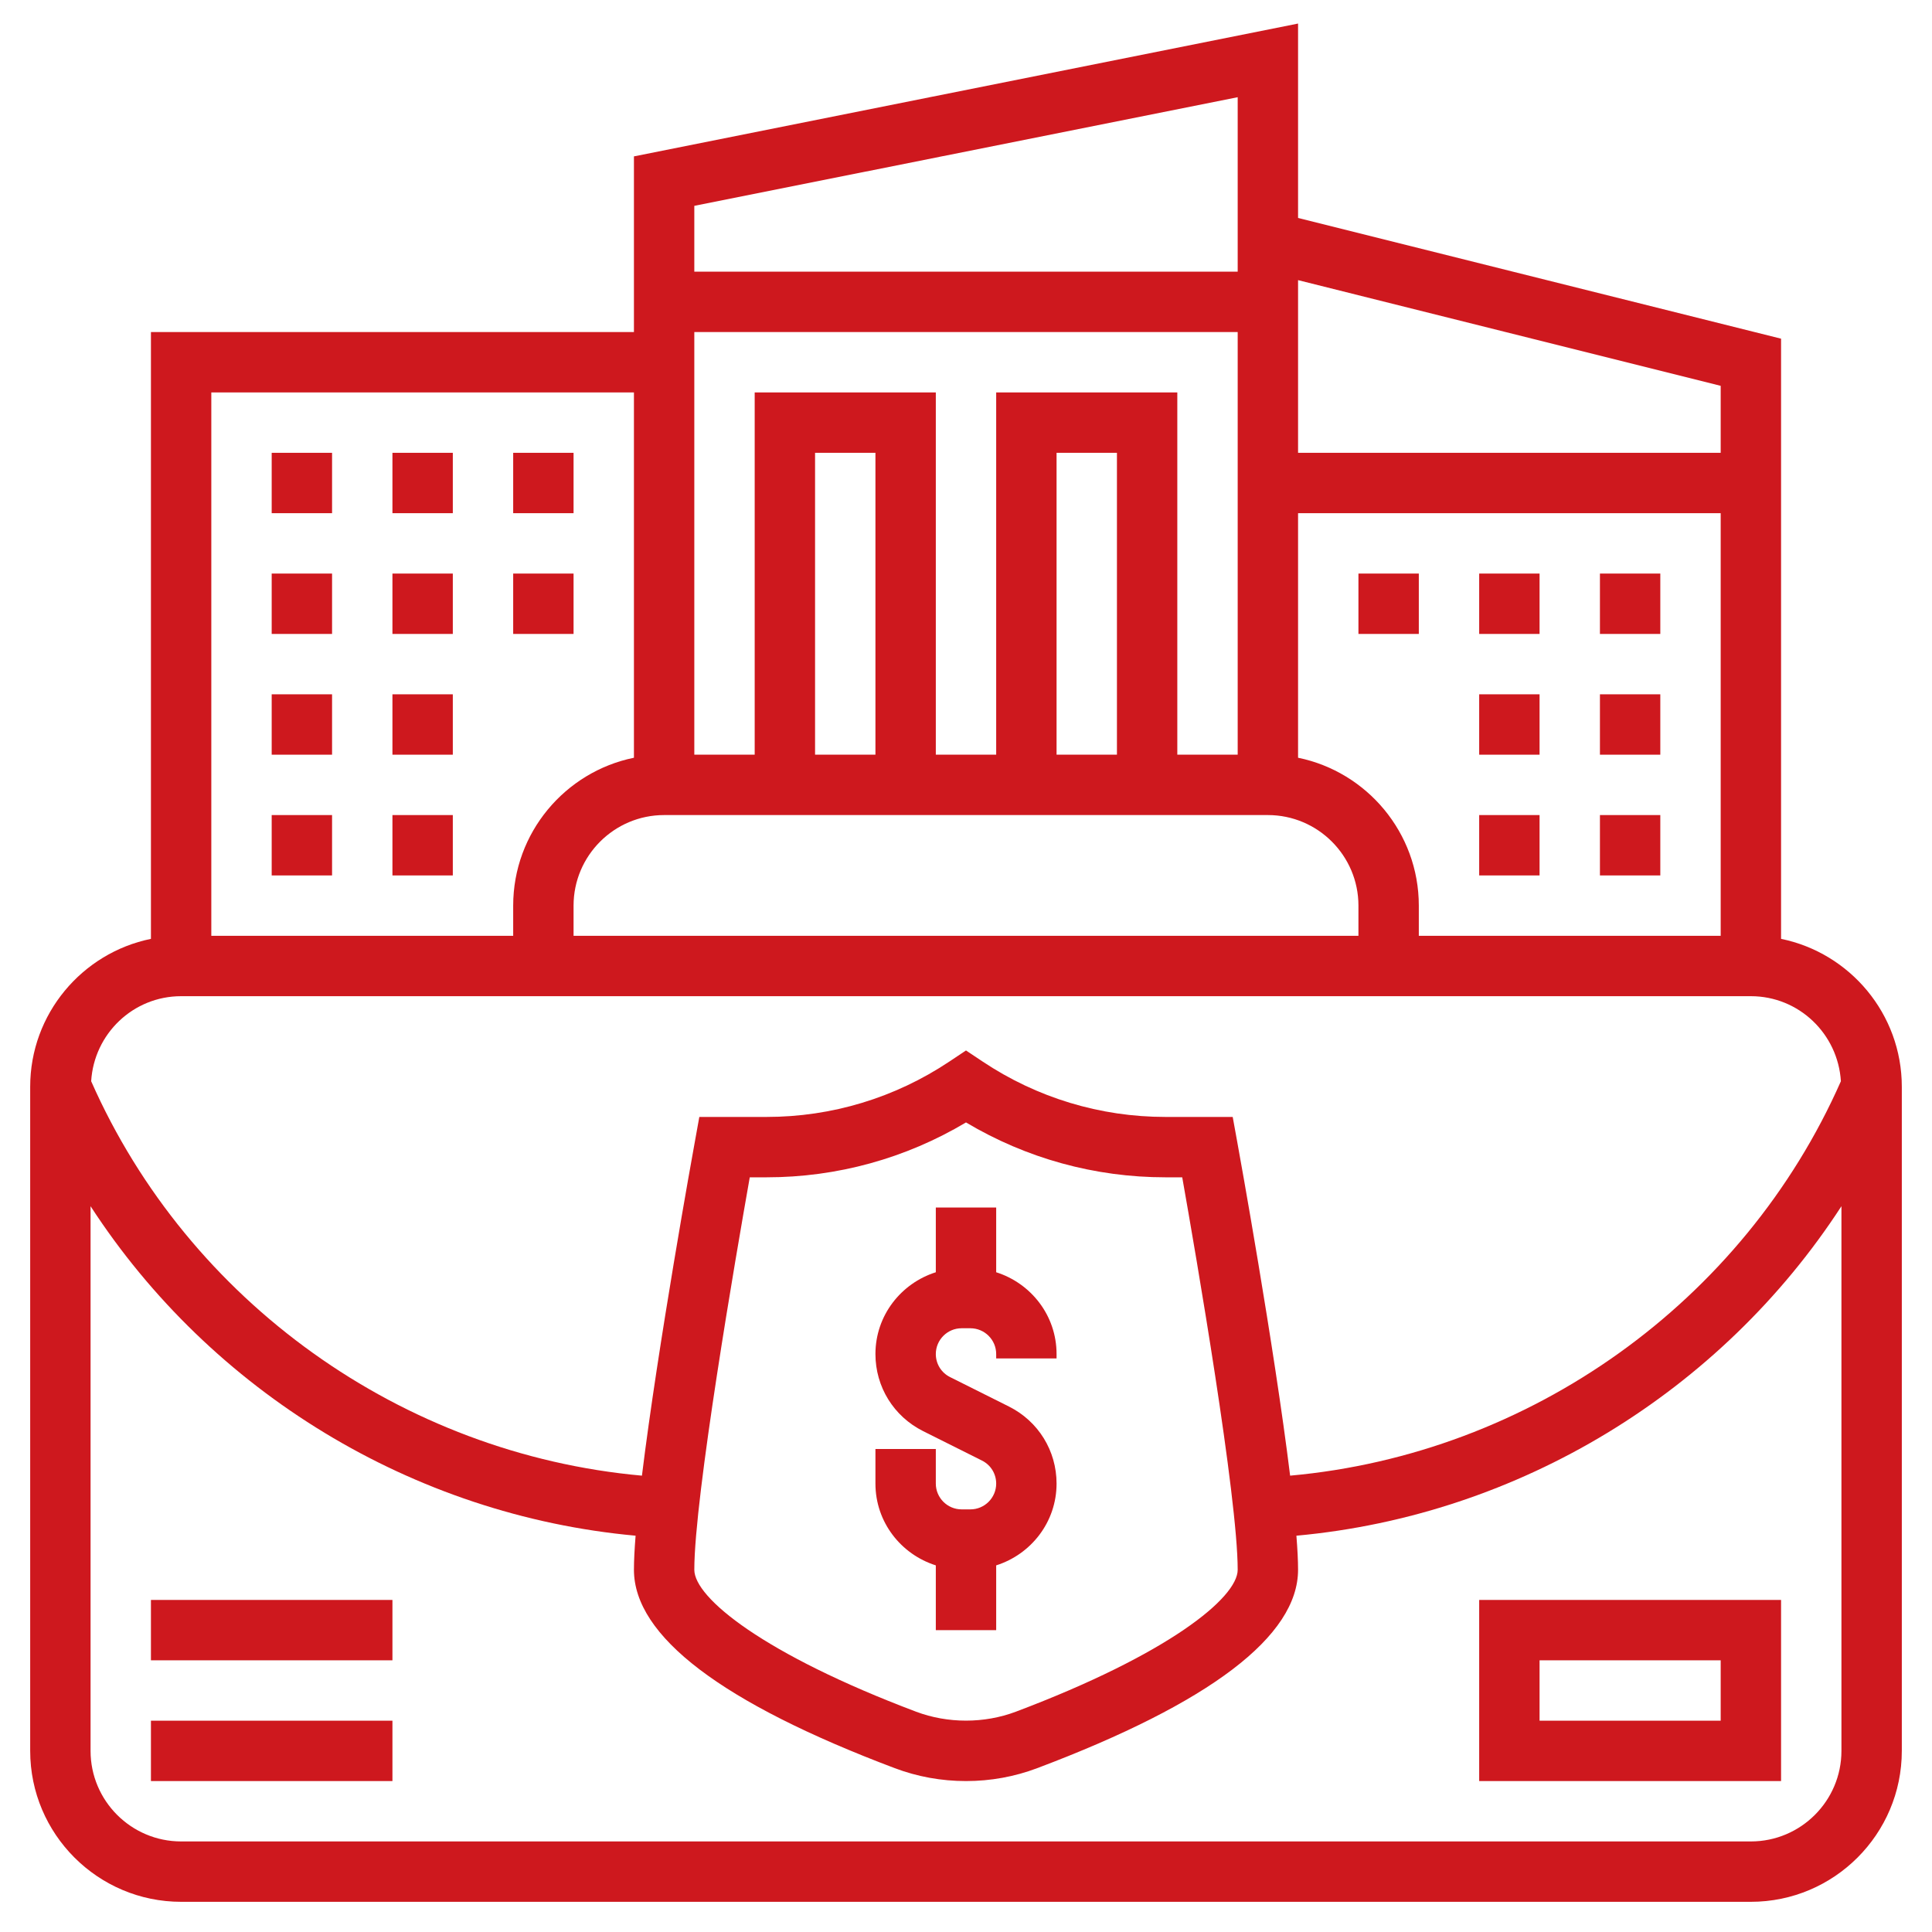 <?xml version="1.0" encoding="UTF-8"?> <svg xmlns="http://www.w3.org/2000/svg" id="Layer_5" height="512" style="fill: #ce181e; background: transparent;" viewBox="0 0 64 64" width="512"><g><path d="m33 42.145v-2.145h-2v2.145c-1.155.366-2 1.435-2 2.709 0 1.088.604 2.065 1.578 2.553l1.949.975c.292.145.473.438.473.764 0 .47-.384.854-.854.854h-.291c-.471 0-.855-.384-.855-.854v-1.146h-2v1.146c0 1.275.845 2.344 2 2.709v2.145h2v-2.145c1.155-.366 2-1.435 2-2.709 0-1.088-.604-2.065-1.578-2.553l-1.949-.975c-.292-.145-.473-.438-.473-.764 0-.47.384-.854.854-.854h.291c.471 0 .855.384.855.854v.146h2v-.146c0-1.274-.845-2.343-2-2.709z"></path><path d="m59 31.101v-19.882l-16-3.999v-6.44l-22 4.4v5.82h-16v20.101c-2.279.465-4 2.485-4 4.899v22c0 2.757 2.243 5 5 5h52c2.757 0 5-2.243 5-5v-22c0-2.414-1.721-4.434-4-4.899zm-18-6.101h-2v-12h-6v12h-2v-12h-6v12h-2v-14h18zm-4 0h-2v-10h2zm-8 0h-2v-10h2zm-7 2h20c1.654 0 3 1.346 3 3v1h-26v-1c0-1.654 1.346-3 3-3zm21-1.899v-8.101h14v14h-10v-1c0-2.414-1.721-4.434-4-4.899zm14-12.32v2.219h-14v-5.72zm-16-9.561v5.78h-18v-2.181zm-20 9.78v12.101c-2.279.465-4 2.484-4 4.899v1h-10v-18zm-15 20h52c1.592 0 2.885 1.249 2.982 2.817-3.229 7.316-10.298 12.351-18.245 13.066-.532-4.323-1.689-10.715-1.753-11.062l-.149-.821h-2.229c-2.16 0-4.253-.634-6.051-1.832l-.555-.37-.555.37c-1.798 1.198-3.89 1.832-6.05 1.832h-2.229l-.148.821c-.064.348-1.222 6.739-1.753 11.062-7.947-.716-15.015-5.751-18.245-13.066.095-1.568 1.388-2.817 2.98-2.817zm35 19c0 .93-2.299 2.798-7.348 4.702-1.047.395-2.257.395-3.306 0-5.047-1.904-7.346-3.772-7.346-4.702 0-2.409 1.378-10.404 1.837-13h.558c2.337 0 4.607-.627 6.605-1.818 1.998 1.191 4.269 1.818 6.605 1.818h.558c.459 2.596 1.837 10.591 1.837 13zm17 9h-52c-1.654 0-3-1.346-3-3v-18.043c3.988 6.142 10.67 10.24 18.055 10.915-.035.439-.055.823-.055 1.128 0 2.198 2.907 4.41 8.641 6.573.751.283 1.544.427 2.359.427s1.608-.144 2.358-.427c5.735-2.163 8.642-4.375 8.642-6.573 0-.305-.02-.689-.055-1.128 7.385-.675 14.067-4.773 18.055-10.915v18.043c0 1.654-1.346 3-3 3z"></path><path d="m45 19h2v2h-2z"></path><path d="m53 19h2v2h-2z"></path><path d="m49 19h2v2h-2z"></path><path d="m17 15h2v2h-2z"></path><path d="m13 15h2v2h-2z"></path><path d="m9 15h2v2h-2z"></path><path d="m17 19h2v2h-2z"></path><path d="m13 19h2v2h-2z"></path><path d="m9 19h2v2h-2z"></path><path d="m49 23h2v2h-2z"></path><path d="m53 23h2v2h-2z"></path><path d="m49 27h2v2h-2z"></path><path d="m53 27h2v2h-2z"></path><path d="m9 23h2v2h-2z"></path><path d="m13 23h2v2h-2z"></path><path d="m9 27h2v2h-2z"></path><path d="m13 27h2v2h-2z"></path><path d="m49 59h10v-6h-10zm2-4h6v2h-6z"></path><path d="m5 53h8v2h-8z"></path><path d="m5 57h8v2h-8z"></path></g></svg> 